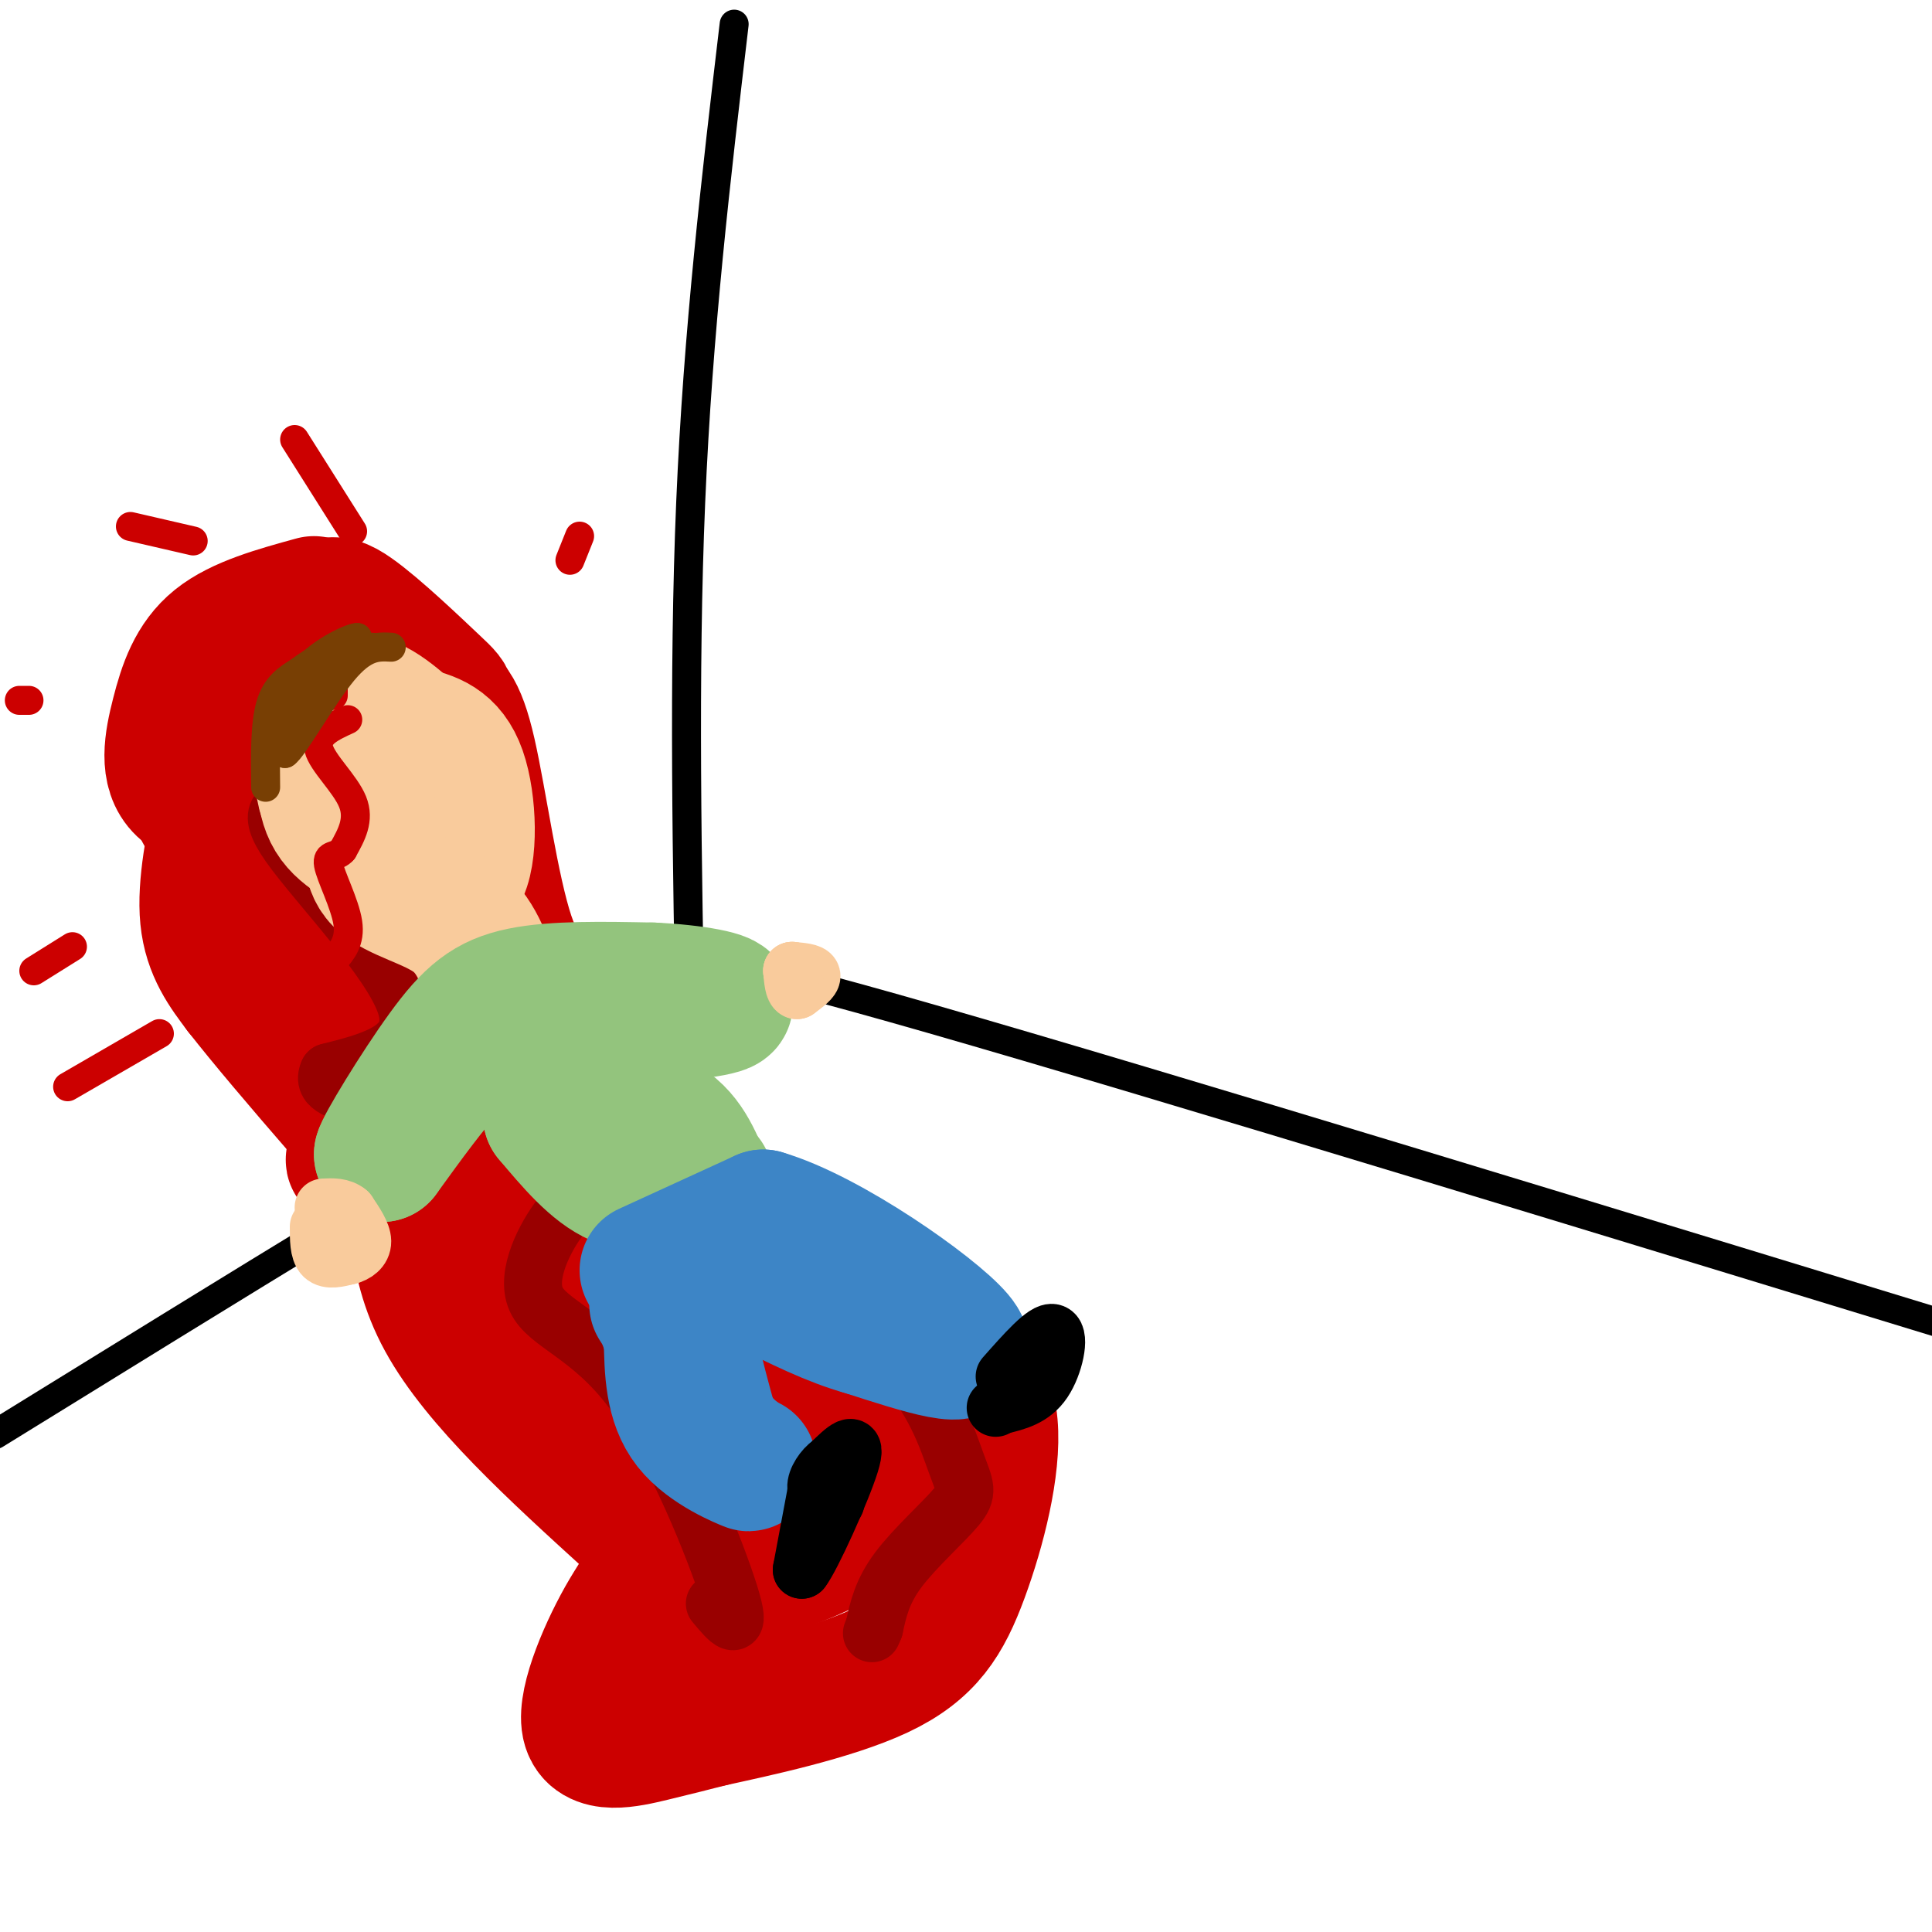 <svg viewBox='0 0 400 400' version='1.1' xmlns='http://www.w3.org/2000/svg' xmlns:xlink='http://www.w3.org/1999/xlink'><g fill='none' stroke='rgb(0,0,0)' stroke-width='6' stroke-linecap='round' stroke-linejoin='round'><path d='M-1,297c49.250,-30.417 98.500,-60.833 124,-75c25.500,-14.167 27.250,-12.083 29,-10'/><path d='M152,5c-3.750,31.750 -7.500,63.500 -9,99c-1.500,35.500 -0.750,74.750 0,114'/><path d='M146,201c0.000,-1.750 0.000,-3.500 47,10c47.000,13.500 141.000,42.250 235,71'/></g>
<g fill='none' stroke='rgb(204,0,0)' stroke-width='28' stroke-linecap='round' stroke-linejoin='round'><path d='M65,125c-7.637,2.101 -15.274,4.202 -20,8c-4.726,3.798 -6.542,9.292 -8,15c-1.458,5.708 -2.560,11.631 1,15c3.560,3.369 11.780,4.185 20,5'/><path d='M58,168c3.670,1.799 2.844,3.797 8,0c5.156,-3.797 16.295,-13.388 22,-18c5.705,-4.612 5.976,-4.245 2,-8c-3.976,-3.755 -12.198,-11.630 -17,-15c-4.802,-3.370 -6.184,-2.233 -11,6c-4.816,8.233 -13.066,23.563 -17,30c-3.934,6.437 -3.553,3.982 -2,6c1.553,2.018 4.276,8.509 7,15'/><path d='M50,184c1.182,4.241 0.636,7.343 7,5c6.364,-2.343 19.637,-10.132 27,-13c7.363,-2.868 8.814,-0.814 8,0c-0.814,0.814 -3.895,0.386 -8,4c-4.105,3.614 -9.234,11.268 -11,16c-1.766,4.732 -0.168,6.543 1,9c1.168,2.457 1.905,5.559 3,0c1.095,-5.559 2.547,-19.780 4,-34'/><path d='M81,171c-1.096,-5.326 -5.835,-1.640 -11,2c-5.165,3.640 -10.756,7.233 -16,11c-5.244,3.767 -10.143,7.706 -6,11c4.143,3.294 17.326,5.941 25,13c7.674,7.059 9.837,18.529 12,30'/><path d='M85,238c1.689,10.578 -0.089,22.022 7,35c7.089,12.978 23.044,27.489 39,42'/><path d='M131,315c6.461,9.448 3.113,12.069 -1,19c-4.113,6.931 -8.992,18.174 -8,23c0.992,4.826 7.855,3.236 13,2c5.145,-1.236 8.573,-2.118 12,-3'/><path d='M147,356c8.882,-1.955 25.087,-5.341 35,-10c9.913,-4.659 13.533,-10.589 17,-20c3.467,-9.411 6.779,-22.303 6,-31c-0.779,-8.697 -5.651,-13.199 -9,-16c-3.349,-2.801 -5.174,-3.900 -7,-5'/><path d='M189,274c-16.802,-8.885 -55.308,-28.598 -72,-39c-16.692,-10.402 -11.571,-11.493 -12,-21c-0.429,-9.507 -6.408,-27.431 -10,-36c-3.592,-8.569 -4.796,-7.785 -6,-7'/><path d='M89,171c-0.999,-1.653 -0.496,-2.287 -1,-4c-0.504,-1.713 -2.015,-4.507 -4,2c-1.985,6.507 -4.443,22.315 -1,36c3.443,13.685 12.789,25.245 18,33c5.211,7.755 6.288,11.703 11,18c4.712,6.297 13.061,14.942 23,23c9.939,8.058 21.470,15.529 33,23'/><path d='M168,302c3.407,4.833 -4.576,5.417 -16,-3c-11.424,-8.417 -26.289,-25.833 -46,-40c-19.711,-14.167 -44.268,-25.083 -27,-15c17.268,10.083 76.362,41.167 98,51c21.638,9.833 5.819,-1.583 -10,-13'/><path d='M167,282c1.045,-1.318 8.659,1.887 15,5c6.341,3.113 11.409,6.135 10,12c-1.409,5.865 -9.295,14.572 -19,20c-9.705,5.428 -21.228,7.577 -25,10c-3.772,2.423 0.208,5.121 2,3c1.792,-2.121 1.396,-9.060 1,-16'/><path d='M151,316c2.190,-9.501 7.165,-25.254 4,-24c-3.165,1.254 -14.470,19.516 -19,25c-4.530,5.484 -2.286,-1.808 2,-9c4.286,-7.192 10.616,-14.282 14,-18c3.384,-3.718 3.824,-4.062 9,-4c5.176,0.062 15.088,0.531 25,1'/><path d='M186,287c-7.444,-10.822 -38.556,-38.378 -54,-54c-15.444,-15.622 -15.222,-19.311 -15,-23'/><path d='M117,210c-4.633,-5.061 -8.716,-6.212 -12,-16c-3.284,-9.788 -5.769,-28.212 -8,-38c-2.231,-9.788 -4.209,-10.939 -7,-12c-2.791,-1.061 -6.396,-2.030 -10,-3'/><path d='M80,141c-6.447,-0.209 -17.563,0.769 -24,5c-6.437,4.231 -8.195,11.716 -10,20c-1.805,8.284 -3.659,17.367 -3,24c0.659,6.633 3.829,10.817 7,15'/><path d='M50,205c9.500,12.167 29.750,35.083 50,58'/></g>
<g fill='none' stroke='rgb(204,0,0)' stroke-width='6' stroke-linecap='round' stroke-linejoin='round'><path d='M118,116c0.000,0.000 2.000,-5.000 2,-5'/><path d='M73,110c0.000,0.000 -12.000,-19.000 -12,-19'/><path d='M40,112c0.000,0.000 -13.000,-3.000 -13,-3'/><path d='M6,145c0.000,0.000 -2.000,0.000 -2,0'/><path d='M15,196c0.000,0.000 -8.000,5.000 -8,5'/><path d='M33,214c0.000,0.000 -19.000,11.000 -19,11'/></g>
<g fill='none' stroke='rgb(153,0,0)' stroke-width='12' stroke-linecap='round' stroke-linejoin='round'><path d='M70,166c-2.345,0.417 -4.690,0.833 -8,1c-3.310,0.167 -7.583,0.083 -2,8c5.583,7.917 21.024,23.833 24,33c2.976,9.167 -6.512,11.583 -16,14'/><path d='M68,222c-1.500,3.167 2.750,4.083 7,5'/><path d='M155,265c11.831,4.995 23.662,9.990 31,17c7.338,7.010 10.183,16.033 12,21c1.817,4.967 2.604,5.876 0,9c-2.604,3.124 -8.601,8.464 -12,13c-3.399,4.536 -4.199,8.268 -5,12'/><path d='M181,337c-0.833,2.000 -0.417,1.000 0,0'/><path d='M122,249c-1.528,-0.413 -3.056,-0.826 -6,3c-2.944,3.826 -7.305,11.892 -5,17c2.305,5.108 11.274,7.260 20,19c8.726,11.740 17.207,33.069 20,42c2.793,8.931 -0.104,5.466 -3,2'/></g>
<g fill='none' stroke='rgb(249,203,156)' stroke-width='28' stroke-linecap='round' stroke-linejoin='round'><path d='M72,146c-1.511,2.426 -3.021,4.851 -4,9c-0.979,4.149 -1.425,10.021 1,14c2.425,3.979 7.722,6.067 13,9c5.278,2.933 10.536,6.713 13,3c2.464,-3.713 2.132,-14.918 0,-21c-2.132,-6.082 -6.066,-7.041 -10,-8'/><path d='M85,152c-4.083,-3.512 -9.292,-8.292 -13,-6c-3.708,2.292 -5.917,11.655 -5,17c0.917,5.345 4.958,6.673 9,8'/><path d='M76,171c1.274,3.417 -0.042,7.958 3,11c3.042,3.042 10.440,4.583 15,8c4.560,3.417 6.280,8.708 8,14'/><path d='M102,204c2.000,2.833 3.000,2.917 4,3'/></g>
<g fill='none' stroke='rgb(147,196,125)' stroke-width='28' stroke-linecap='round' stroke-linejoin='round'><path d='M100,218c-1.750,-0.250 -3.500,-0.500 -7,3c-3.500,3.500 -8.750,10.750 -14,18'/><path d='M79,239c0.143,-1.262 7.500,-13.417 13,-21c5.500,-7.583 9.143,-10.595 16,-12c6.857,-1.405 16.929,-1.202 27,-1'/><path d='M135,205c8.556,0.378 16.444,1.822 15,3c-1.444,1.178 -12.222,2.089 -23,3'/><path d='M127,211c-8.422,1.089 -17.978,2.311 -18,7c-0.022,4.689 9.489,12.844 19,21'/><path d='M128,239c5.631,4.226 10.208,4.292 10,5c-0.208,0.708 -5.202,2.060 -10,0c-4.798,-2.060 -9.399,-7.530 -14,-13'/><path d='M114,231c1.778,-2.556 13.222,-2.444 20,0c6.778,2.444 8.889,7.222 11,12'/><path d='M145,243c1.833,2.000 0.917,1.000 0,0'/></g>
<g fill='none' stroke='rgb(61,133,198)' stroke-width='28' stroke-linecap='round' stroke-linejoin='round'><path d='M134,263c0.000,0.000 24.000,-11.000 24,-11'/><path d='M158,252c13.467,3.933 35.133,19.267 40,25c4.867,5.733 -7.067,1.867 -19,-2'/><path d='M179,275c-6.667,-1.833 -13.833,-5.417 -21,-9'/><path d='M158,266c-6.778,-1.889 -13.222,-2.111 -15,3c-1.778,5.111 1.111,15.556 4,26'/><path d='M147,295c3.095,6.095 8.833,8.333 8,8c-0.833,-0.333 -8.238,-3.238 -12,-8c-3.762,-4.762 -3.881,-11.381 -4,-18'/><path d='M139,277c-1.167,-4.167 -2.083,-5.583 -3,-7'/></g>
<g fill='none' stroke='rgb(249,203,156)' stroke-width='12' stroke-linecap='round' stroke-linejoin='round'><path d='M66,254c0.000,2.500 0.000,5.000 1,6c1.000,1.000 3.000,0.500 5,0'/><path d='M72,260c1.578,-0.400 3.022,-1.400 3,-3c-0.022,-1.600 -1.511,-3.800 -3,-6'/><path d='M72,251c-1.333,-1.167 -3.167,-1.083 -5,-1'/><path d='M164,201c1.917,0.167 3.833,0.333 4,1c0.167,0.667 -1.417,1.833 -3,3'/><path d='M165,205c-0.667,-0.167 -0.833,-2.083 -1,-4'/><path d='M164,201c0.000,0.000 0.100,0.100 0.1,0.1'/></g>
<g fill='none' stroke='rgb(0,0,0)' stroke-width='12' stroke-linecap='round' stroke-linejoin='round'><path d='M169,309c0.000,0.000 -3.000,16.000 -3,16'/><path d='M166,325c1.933,-2.400 8.267,-16.400 10,-22c1.733,-5.600 -1.133,-2.800 -4,0'/><path d='M172,303c-1.467,0.978 -3.133,3.422 -3,5c0.133,1.578 2.067,2.289 4,3'/><path d='M208,285c4.244,-4.800 8.489,-9.600 10,-9c1.511,0.600 0.289,6.600 -2,10c-2.289,3.400 -5.644,4.200 -9,5'/><path d='M207,291c-1.500,0.833 -0.750,0.417 0,0'/></g>
<g fill='none' stroke='rgb(204,0,0)' stroke-width='6' stroke-linecap='round' stroke-linejoin='round'><path d='M72,149c-3.356,1.533 -6.711,3.067 -6,6c0.711,2.933 5.489,7.267 7,11c1.511,3.733 -0.244,6.867 -2,10'/><path d='M71,176c-1.262,1.607 -3.417,0.625 -3,3c0.417,2.375 3.405,8.107 4,12c0.595,3.893 -1.202,5.946 -3,8'/><path d='M69,199c-0.500,1.333 -0.250,0.667 0,0'/><path d='M69,144c0.000,0.000 0.000,-6.000 0,-6'/><path d='M69,138c0.333,-1.167 1.167,-1.083 2,-1'/></g>
<g fill='none' stroke='rgb(120,63,4)' stroke-width='6' stroke-linecap='round' stroke-linejoin='round'><path d='M55,163c-0.083,-6.500 -0.167,-13.000 1,-17c1.167,-4.000 3.583,-5.500 6,-7'/><path d='M62,139c3.000,-2.333 7.500,-4.667 12,-7'/><path d='M74,132c-0.400,-0.289 -7.400,2.489 -11,7c-3.600,4.511 -3.800,10.756 -4,17'/><path d='M59,156c1.600,-0.911 7.600,-11.689 12,-17c4.400,-5.311 7.200,-5.156 10,-5'/><path d='M77,134c-3.250,0.583 -6.500,1.167 -9,3c-2.500,1.833 -4.250,4.917 -6,8'/></g>
</svg>